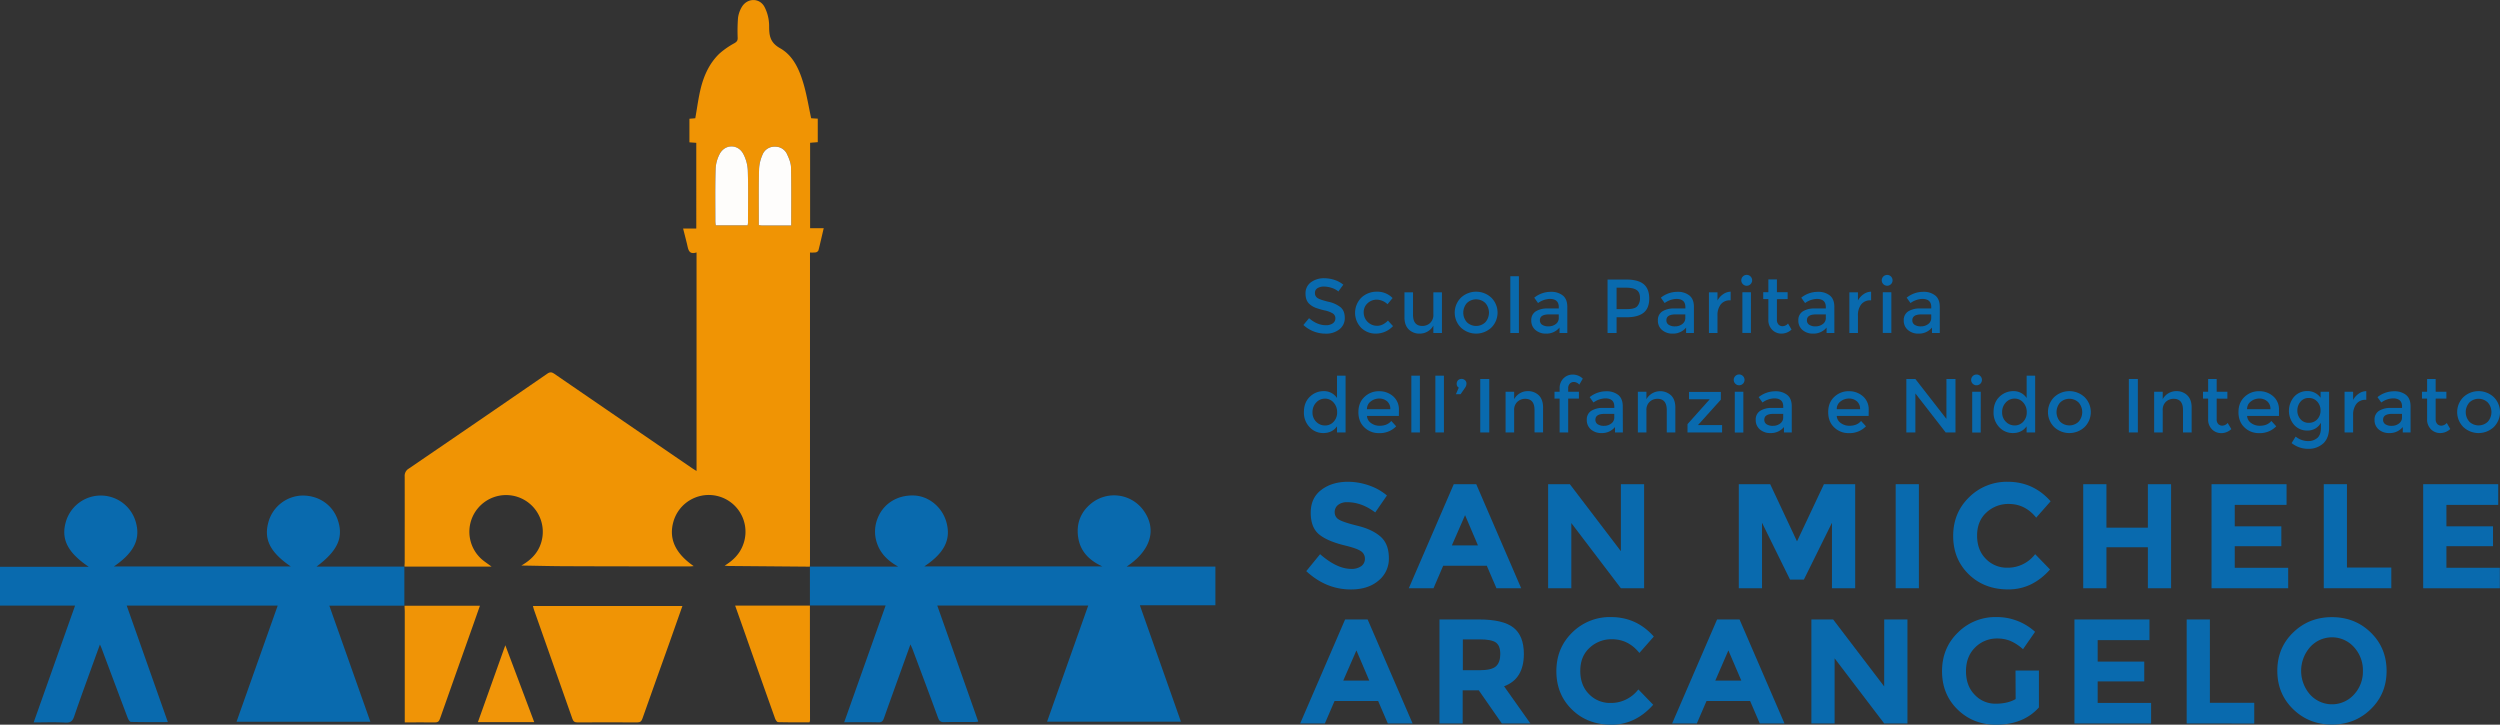 <svg id="Livello_1" data-name="Livello 1" xmlns="http://www.w3.org/2000/svg" viewBox="0 0 1707.83 495.06"><rect x="0" y="0" width="1707.83" height="495.06" fill="#333333" stroke="none"/><defs><style>.cls-1{fill:#f09404;}.cls-2{fill:#096aae;}.cls-3{fill:#f09405;}.cls-4{fill:#f09406;}.cls-5{fill:#f19508;}.cls-6{fill:#fefdfb;}.cls-7{fill:#fefdfc;}</style></defs><title>logo</title><path class="cls-1" d="M314,574c.07-1.1.18-2.2.18-3.29,0-19.42.05-38.84,0-58.25a5.66,5.66,0,0,1,2.74-5.43q47.43-32.33,94.7-64.89c2-1.36,3.15-1,4.9.17q46.9,32.21,93.88,64.32c.89.61,1.82,1.17,3.15,2V359.32c-5.44,1.78-5.66-2.25-6.5-5.69s-1.72-6.85-2.68-10.63h9V284.45l-4.68-.34V268l4-.34c1.27-7.11,2.12-14,3.81-20.74,2.21-8.8,6-17,12.67-23.41a54.68,54.68,0,0,1,10.3-7.15c1.58-.93,2.2-1.75,2.18-3.54a120.92,120.92,0,0,1,.22-13.6,19.29,19.29,0,0,1,2.54-7.46c3.71-6.38,12.28-6.55,15.65,0a28.64,28.64,0,0,1,3.08,12.68c0,6.64.5,11.45,7.53,15.41,9.33,5.27,13.45,15.4,16.31,25.46,2,7.2,3.22,14.65,4.87,22.36l4.51.26V284l-5.23.42v58.33h9.3c-1.26,5.37-2.35,10.3-3.61,15.18a2.62,2.62,0,0,1-1.83,1.37,21.73,21.73,0,0,1-3.94.07V569.67c0,1.44,0,2.88-.08,4.32l0,0-54.2-.46a22.3,22.3,0,0,1-4-.26c5.57-3.39,10-7.65,12.4-13.77A25.1,25.1,0,1,0,497.82,543c-3.4,11.7,1,21.73,13.79,30.61-1.16.09-1.95.19-2.74.19-27.6,0-55.21,0-82.82-.12-10.74,0-21.48-.31-32.22-.47l.05,0c7.47-4.24,12.78-10.06,14.29-18.88A25.08,25.08,0,1,0,366.89,569c1.83,1.58,3.88,2.9,6.62,4.93H314ZM548.43,340.8a11.52,11.52,0,0,0,.26-1.62c0-12,.26-23.92-.13-35.87A26.74,26.74,0,0,0,545.47,292c-3.64-6.77-12.41-6.73-16.07,0a24,24,0,0,0-2.82,10.4c-.36,11.95-.17,23.92-.17,35.88a22.92,22.92,0,0,0,.28,2.54Zm29.78.1c0-13.55.15-26.6-.12-39.64-.07-3-1.32-6.06-2.6-8.82a8.77,8.77,0,0,0-8.47-5.38,8.67,8.67,0,0,0-8.4,5.48,27.33,27.33,0,0,0-2.34,9.55c-.32,10.62-.17,21.25-.2,31.88v6.68c1,.11,1.62.24,2.26.25C564.85,340.91,571.36,340.9,578.21,340.9Z" transform="translate(-37.72 -186.88)"/><path class="cls-2" d="M591,600.58V573.94l0,0H651.3c-7-3.89-12.38-9-14.74-16.79a24.14,24.14,0,0,1,.38-15.37c3.67-10.48,13.45-16.85,25.14-16.41,10.13.38,19.28,7.89,22.15,18.19,3.29,11.8-1.27,21.07-15.11,30.25H790.77c-9.29-4.24-15.15-10.54-16.52-19.92s1.68-17.33,9.18-23.3a24.8,24.8,0,0,1,35.41,4.91c9.37,12.88,5.2,27.39-11.49,38.46H868v26.4H816.39c9.41,26.68,18.68,52.93,28.07,79.53H753l28.12-79.34H678c9.36,26.48,18.64,52.73,28,79.29a26.75,26.75,0,0,1-2.67.28c-6.87,0-13.76-.11-20.63.08-2.48.07-3.4-.87-4.2-3.07-5.67-15.52-11.49-31-17.28-46.45-.37-1-.84-2-1.55-3.58l-7.64,21.21c-3.49,9.7-7,19.38-10.43,29.11-.72,2.08-1.57,3-3.94,2.92-7.53-.18-15.05-.07-23.24-.07l28.31-79.78H591Z" transform="translate(-37.72 -186.88)"/><path class="cls-2" d="M314,600.61H262.68c9.38,26.51,18.67,52.77,28.06,79.33H199.29l28.13-79.34H124.29c9.37,26.56,18.65,52.83,28.09,79.57-8.65,0-16.92.08-25.19-.12-.78,0-1.82-1.67-2.23-2.75-6-15.86-11.93-31.75-17.89-47.64-.22-.6-.51-1.17-1.09-2.49-2.21,6.1-4.2,11.54-6.16,17-3.83,10.63-7.76,21.24-11.39,32-1.07,3.15-2.34,4.54-6,4.34-7-.39-14.12-.12-21.72-.12,9.51-26.83,18.83-53.1,28.29-79.8H37.72V574.06H98.3c-14.78-10-19.19-19.32-15.36-31.49a24.85,24.85,0,0,1,47.36.29c3.68,12-.69,21.33-14.79,31H236.38c-14.43-9.89-18.74-18.82-15.1-31A24.69,24.69,0,0,1,244,525.41c11.32-.21,20.89,6.27,24.42,16.53,4.14,12,.1,21.16-14.48,32H314l-.05,0q0,13.37,0,26.73Z" transform="translate(-37.72 -186.88)"/><path class="cls-3" d="M503.89,600.86c-3.09,8.76-6,17.21-9.05,25.65-6.07,17-12.19,34-18.19,51.07-.69,1.95-1.44,2.83-3.67,2.81-13.53-.11-27.07-.09-40.61,0-2,0-2.95-.52-3.63-2.46q-13.08-37.35-26.31-74.66c-.25-.7-.4-1.44-.65-2.4Z" transform="translate(-37.72 -186.88)"/><path class="cls-4" d="M314,600.66h51.58c-1.69,4.82-3.22,9.18-4.76,13.54-7.52,21.2-15.08,42.39-22.52,63.62-.66,1.9-1.48,2.6-3.51,2.57-6.73-.13-13.46,0-20.57,0v-3.91q0-36.09,0-72.19c0-1.21-.1-2.42-.16-3.63Z" transform="translate(-37.72 -186.88)"/><path class="cls-3" d="M591,600.54q0,39.24.07,78.48a7.11,7.11,0,0,1-.34,1.3c-7.11,0-14.29.07-21.45-.12-.74,0-1.74-1.51-2.09-2.51q-10.49-29.43-20.83-58.9c-2.05-5.83-4.12-11.66-6.44-18.21H591Z" transform="translate(-37.72 -186.88)"/><path class="cls-5" d="M402.67,680.18H364.19l18.73-52.51Z" transform="translate(-37.72 -186.88)"/><polygon class="cls-1" points="356.11 386.34 356.03 386.57 356.16 386.39 356.11 386.34"/><path class="cls-6" d="M548.43,340.8H526.69a22.92,22.92,0,0,1-.28-2.54c0-12-.19-23.93.17-35.88A24,24,0,0,1,529.4,292c3.66-6.76,12.43-6.8,16.07,0a26.74,26.74,0,0,1,3.09,11.36c.39,11.95.14,23.91.13,35.87A11.52,11.52,0,0,1,548.43,340.8Z" transform="translate(-37.72 -186.88)"/><path class="cls-7" d="M578.21,340.9c-6.85,0-13.36,0-19.87,0-.64,0-1.28-.14-2.26-.25V334c0-10.63-.12-21.26.2-31.88a27.33,27.33,0,0,1,2.34-9.55,8.67,8.67,0,0,1,8.4-5.48,8.77,8.77,0,0,1,8.47,5.38c1.28,2.76,2.53,5.85,2.6,8.82C578.36,314.3,578.21,327.35,578.21,340.9Z" transform="translate(-37.72 -186.88)"/><path class="cls-2" d="M942.14,382.64a8,8,0,0,0-4.41,1.1,3.66,3.66,0,0,0-1.73,3.32,3.85,3.85,0,0,0,1.73,3.39c1.15.79,3.59,1.63,7.34,2.54a20.14,20.14,0,0,1,8.47,3.81q2.84,2.46,2.84,7.24a9.6,9.6,0,0,1-3.6,7.76,14.37,14.37,0,0,1-9.46,3,22.21,22.21,0,0,1-15.21-5.91l3.87-4.65q5.53,4.81,11.5,4.81a7.84,7.84,0,0,0,4.72-1.28,4,4,0,0,0,1.76-3.4,3.8,3.8,0,0,0-1.65-3.29,17.35,17.35,0,0,0-5.67-2.14,52.63,52.63,0,0,1-6.12-1.78,13.63,13.63,0,0,1-3.71-2.12q-3.24-2.44-3.24-7.52a9.15,9.15,0,0,1,3.69-7.81,14.81,14.81,0,0,1,9.12-2.75,22.06,22.06,0,0,1,7,1.15,18.39,18.39,0,0,1,6,3.24L952,386a12.55,12.55,0,0,0-4.39-2.4A16.77,16.77,0,0,0,942.14,382.64Z" transform="translate(-37.72 -186.88)"/><path class="cls-2" d="M977.6,414.78a14,14,0,0,1-10-3.95,14.67,14.67,0,0,1,.18-20.69,15.17,15.17,0,0,1,10.64-4,14.46,14.46,0,0,1,10.61,4.34l-3.45,4.23a11.12,11.12,0,0,0-7.27-3.13A9.17,9.17,0,0,0,972,394a8.07,8.07,0,0,0-2.69,6.27,9.12,9.12,0,0,0,9.22,9.17q3.9,0,7.35-3.56l3.45,3.77A16,16,0,0,1,977.6,414.78Z" transform="translate(-37.72 -186.88)"/><path class="cls-2" d="M1016.9,401.61V386.56h5.85v27.8h-5.85v-5.07a10.51,10.51,0,0,1-9.25,5.49,10.3,10.3,0,0,1-7.6-2.88c-1.94-1.91-2.9-4.68-2.9-8.3v-17H1003v15.26q0,7.68,6.37,7.68a7.67,7.67,0,0,0,5.28-2A7.47,7.47,0,0,0,1016.9,401.61Z" transform="translate(-37.72 -186.88)"/><path class="cls-2" d="M1056.56,410.62a15.21,15.21,0,0,1-20.9,0,14.44,14.44,0,0,1,0-20.32,15.21,15.21,0,0,1,20.9,0,14.41,14.41,0,0,1,0,20.32Zm-16.75-3.6a9.11,9.11,0,0,0,12.6,0,9.92,9.92,0,0,0,0-13.12,9.11,9.11,0,0,0-12.6,0,9.92,9.92,0,0,0,0,13.12Z" transform="translate(-37.72 -186.88)"/><path class="cls-2" d="M1075.33,414.36h-5.86V375.58h5.86Z" transform="translate(-37.72 -186.88)"/><path class="cls-2" d="M1108.4,414.36h-5.33v-3.71a11.44,11.44,0,0,1-9.25,4.13,10.59,10.59,0,0,1-7.18-2.46,8.21,8.21,0,0,1-2.85-6.56,6.91,6.91,0,0,1,3-6.14,14.52,14.52,0,0,1,8.21-2h7.57v-1q0-5.54-6.16-5.54a14.47,14.47,0,0,0-8,2.82l-2.61-3.66a18,18,0,0,1,11.49-4,12.47,12.47,0,0,1,8,2.48c2.08,1.66,3.11,4.26,3.11,7.82ZM1102.55,404v-2.35H1096c-4.22,0-6.33,1.33-6.33,4a3.54,3.54,0,0,0,1.57,3.11,7.63,7.63,0,0,0,4.37,1.07,7.93,7.93,0,0,0,4.88-1.56A5,5,0,0,0,1102.55,404Z" transform="translate(-37.72 -186.88)"/><path class="cls-2" d="M1160.56,381q3.81,3.18,3.81,9.82t-3.89,9.72q-3.9,3.09-11.94,3.09h-6.48v10.71h-6.17V377.83h12.54Q1156.74,377.83,1160.56,381Zm-4.36,15.08a8.11,8.11,0,0,0,1.85-5.75c0-2.53-.78-4.31-2.35-5.36s-4-1.57-7.37-1.57h-6.27v14.64h7.16C1152.63,398.06,1155,397.4,1156.2,396.1Z" transform="translate(-37.72 -186.88)"/><path class="cls-2" d="M1194.89,414.36h-5.33v-3.71a11.44,11.44,0,0,1-9.25,4.13,10.59,10.59,0,0,1-7.18-2.46,8.21,8.21,0,0,1-2.85-6.56,6.91,6.91,0,0,1,3-6.14,14.52,14.52,0,0,1,8.21-2h7.57v-1q0-5.54-6.16-5.54a14.47,14.47,0,0,0-8,2.82l-2.61-3.66a18,18,0,0,1,11.49-4,12.47,12.47,0,0,1,8,2.48c2.08,1.66,3.11,4.26,3.11,7.82ZM1189,404v-2.35h-6.58c-4.22,0-6.33,1.33-6.33,4a3.54,3.54,0,0,0,1.57,3.11,7.62,7.62,0,0,0,4.36,1.07,7.94,7.94,0,0,0,4.89-1.56A5,5,0,0,0,1189,404Z" transform="translate(-37.72 -186.88)"/><path class="cls-2" d="M1219.72,392.05a7.78,7.78,0,0,0-6.54,2.82,12,12,0,0,0-2.19,7.58v11.91h-5.85v-27.8H1211v5.59a12.06,12.06,0,0,1,3.84-4.28,9.27,9.27,0,0,1,5.15-1.73l0,5.91Z" transform="translate(-37.72 -186.88)"/><path class="cls-2" d="M1228.34,381a3.71,3.71,0,1,1,5.23,0,3.61,3.61,0,0,1-2.62,1.1A3.57,3.57,0,0,1,1228.34,381Zm5.49,33.34H1228v-27.8h5.86Z" transform="translate(-37.72 -186.88)"/><path class="cls-2" d="M1251.59,391.26v14.11a4.55,4.55,0,0,0,1.05,3.16,3.68,3.68,0,0,0,2.93,1.18,5,5,0,0,0,3.6-1.83l2.41,4.13a10,10,0,0,1-6.83,2.77,8.75,8.75,0,0,1-6.37-2.59,9.31,9.31,0,0,1-2.64-7v-14h-3.5v-4.7h3.5v-8.73h5.85v8.73h7.32v4.7Z" transform="translate(-37.72 -186.88)"/><path class="cls-2" d="M1290.84,414.36h-5.33v-3.71a11.44,11.44,0,0,1-9.25,4.13,10.57,10.57,0,0,1-7.18-2.46,8.21,8.21,0,0,1-2.85-6.56,6.91,6.91,0,0,1,3-6.14,14.49,14.49,0,0,1,8.2-2H1285v-1q0-5.54-6.17-5.54a14.42,14.42,0,0,0-8,2.82l-2.62-3.66a18,18,0,0,1,11.5-4,12.49,12.49,0,0,1,8,2.48c2.07,1.66,3.11,4.26,3.11,7.82ZM1285,404v-2.35h-6.59c-4.21,0-6.32,1.33-6.32,4a3.52,3.52,0,0,0,1.57,3.11,7.6,7.6,0,0,0,4.36,1.07,8,8,0,0,0,4.89-1.56A5,5,0,0,0,1285,404Z" transform="translate(-37.72 -186.88)"/><path class="cls-2" d="M1315.66,392.05a7.76,7.76,0,0,0-6.53,2.82,12,12,0,0,0-2.19,7.58v11.91h-5.86v-27.8h5.86v5.59a12.06,12.06,0,0,1,3.84-4.28,9.25,9.25,0,0,1,5.15-1.73l0,5.91Z" transform="translate(-37.72 -186.88)"/><path class="cls-2" d="M1324.29,381a3.69,3.69,0,1,1,5.22-5.23,3.69,3.69,0,1,1-5.22,5.23Zm5.48,33.34h-5.85v-27.8h5.85Z" transform="translate(-37.72 -186.88)"/><path class="cls-2" d="M1362.85,414.36h-5.33v-3.71a11.44,11.44,0,0,1-9.25,4.13,10.59,10.59,0,0,1-7.18-2.46,8.21,8.21,0,0,1-2.85-6.56,6.91,6.91,0,0,1,3-6.14,14.51,14.51,0,0,1,8.2-2h7.58v-1c0-3.69-2-5.54-6.17-5.54a14.45,14.45,0,0,0-8,2.82l-2.62-3.66a18,18,0,0,1,11.5-4,12.47,12.47,0,0,1,8,2.48c2.08,1.66,3.11,4.26,3.11,7.82ZM1357,404v-2.35h-6.58c-4.22,0-6.33,1.33-6.33,4a3.52,3.52,0,0,0,1.57,3.11,7.6,7.6,0,0,0,4.36,1.07,7.94,7.94,0,0,0,4.89-1.56A5,5,0,0,0,1357,404Z" transform="translate(-37.72 -186.88)"/><path class="cls-2" d="M932.4,478.75a14.23,14.23,0,0,1-3.92-10.46q0-6.48,4-10.34a13.35,13.35,0,0,1,9.59-3.87,10.55,10.55,0,0,1,9,4.7V443.52h5.86V482.3h-5.86v-4.18q-3.24,4.59-9.46,4.6A12.52,12.52,0,0,1,932.4,478.75Zm1.93-10.22a8.68,8.68,0,0,0,2.56,6.5,8.29,8.29,0,0,0,6,2.51,7.75,7.75,0,0,0,5.85-2.53,9,9,0,0,0,2.41-6.51,9.48,9.48,0,0,0-2.41-6.63,7.63,7.63,0,0,0-5.9-2.67,8,8,0,0,0-6,2.67A9.33,9.33,0,0,0,934.33,468.53Z" transform="translate(-37.72 -186.88)"/><path class="cls-2" d="M993.33,471H971.54a6.31,6.31,0,0,0,2.77,4.88,9.71,9.71,0,0,0,5.85,1.86c3.49,0,6.13-1.1,8-3.29l3.34,3.66a15.56,15.56,0,0,1-11.71,4.65,13.9,13.9,0,0,1-10-3.9q-4.11-3.88-4.1-10.45T969.87,458a14,14,0,0,1,9.85-3.87,14.27,14.27,0,0,1,9.64,3.42,11.79,11.79,0,0,1,4,9.43Zm-21.79-4.6h15.94a6.68,6.68,0,0,0-2.2-5.38,8,8,0,0,0-5.41-1.88,9.24,9.24,0,0,0-5.77,2A6.3,6.3,0,0,0,971.54,466.36Z" transform="translate(-37.72 -186.88)"/><path class="cls-2" d="M1007.7,482.3h-5.85V443.52h5.85Z" transform="translate(-37.72 -186.88)"/><path class="cls-2" d="M1024.11,482.3h-5.85V443.52h5.85Z" transform="translate(-37.72 -186.88)"/><path class="cls-2" d="M1034.25,451.67a2.7,2.7,0,0,1-1.41-2.48,3.39,3.39,0,0,1,.94-2.56,3.24,3.24,0,0,1,2.35-.91,3.37,3.37,0,0,1,2.38.89,3,3,0,0,1,1,2.32,4.85,4.85,0,0,1-.94,2.8l-3.08,4.44h-3.19Z" transform="translate(-37.72 -186.88)"/><path class="cls-2" d="M1048.93,445.77h6.17V482.3h-6.17Z" transform="translate(-37.72 -186.88)"/><path class="cls-2" d="M1072.08,467.25V482.3h-5.85V454.5h5.85v5.07a10.54,10.54,0,0,1,9.25-5.49,10.37,10.37,0,0,1,7.61,2.87q2.89,2.88,2.9,8.31v17H1086V467q0-7.68-6.38-7.68a7.67,7.67,0,0,0-5.28,2A7.47,7.47,0,0,0,1072.08,467.25Z" transform="translate(-37.72 -186.88)"/><path class="cls-2" d="M1109,452.2v2.3h7.32v4.7H1109v23.1h-5.85V459.2h-3.5v-4.7h3.5v-2.15a9.31,9.31,0,0,1,2.64-7,8.75,8.75,0,0,1,6.37-2.59,10,10,0,0,1,6.82,2.77l-2.4,4.13a5,5,0,0,0-3.61-1.83,3.68,3.68,0,0,0-2.92,1.18A4.55,4.55,0,0,0,1109,452.2Z" transform="translate(-37.72 -186.88)"/><path class="cls-2" d="M1146.35,482.3H1141v-3.71a11.45,11.45,0,0,1-9.25,4.13,10.6,10.6,0,0,1-7.19-2.46,8.22,8.22,0,0,1-2.85-6.56,6.91,6.91,0,0,1,3-6.14,14.52,14.52,0,0,1,8.21-2h7.58v-1q0-5.53-6.17-5.54a14.47,14.47,0,0,0-8.05,2.82l-2.61-3.66a18,18,0,0,1,11.5-4,12.51,12.51,0,0,1,8,2.48q3.1,2.49,3.11,7.81ZM1140.49,472V469.6h-6.58c-4.22,0-6.32,1.32-6.32,4a3.53,3.53,0,0,0,1.56,3.11,7.63,7.63,0,0,0,4.37,1.07,7.87,7.87,0,0,0,4.88-1.57A5,5,0,0,0,1140.49,472Z" transform="translate(-37.72 -186.88)"/><path class="cls-2" d="M1162.44,467.25V482.3h-5.85V454.5h5.85v5.07A10.92,10.92,0,0,1,1179.3,457q2.9,2.88,2.9,8.31v17h-5.86V467q0-7.68-6.37-7.68a7.67,7.67,0,0,0-5.28,2A7.47,7.47,0,0,0,1162.44,467.25Z" transform="translate(-37.72 -186.88)"/><path class="cls-2" d="M1191.55,459.62v-5h21.74v5.28l-15.62,17.35h16.46v5.07h-23.62v-5.7l15.2-17Z" transform="translate(-37.72 -186.88)"/><path class="cls-2" d="M1223.17,449a3.69,3.69,0,1,1,5.22-5.23,3.69,3.69,0,1,1-5.22,5.23Zm5.48,33.34h-5.85V454.5h5.85Z" transform="translate(-37.72 -186.88)"/><path class="cls-2" d="M1261.73,482.3h-5.33v-3.71a11.44,11.44,0,0,1-9.25,4.13,10.59,10.59,0,0,1-7.18-2.46,8.22,8.22,0,0,1-2.85-6.56,6.91,6.91,0,0,1,3-6.14,14.52,14.52,0,0,1,8.21-2h7.57v-1q0-5.53-6.16-5.54a14.47,14.47,0,0,0-8,2.82l-2.61-3.66a18,18,0,0,1,11.49-4,12.52,12.52,0,0,1,8,2.48q3.11,2.49,3.1,7.81ZM1255.88,472V469.6h-6.58q-6.33,0-6.33,4a3.54,3.54,0,0,0,1.57,3.11,7.63,7.63,0,0,0,4.37,1.07,7.87,7.87,0,0,0,4.88-1.57A5,5,0,0,0,1255.88,472Z" transform="translate(-37.72 -186.88)"/><path class="cls-2" d="M1314.25,471h-21.79a6.31,6.31,0,0,0,2.77,4.88,9.71,9.71,0,0,0,5.85,1.86q5.24,0,8-3.29l3.34,3.66a15.54,15.54,0,0,1-11.7,4.65,13.93,13.93,0,0,1-10-3.9q-4.1-3.88-4.1-10.45t4.18-10.42a14,14,0,0,1,9.85-3.87,14.27,14.27,0,0,1,9.64,3.42,11.79,11.79,0,0,1,4,9.43Zm-21.79-4.6h15.94a6.7,6.7,0,0,0-2.19-5.38,8,8,0,0,0-5.41-1.88,9.24,9.24,0,0,0-5.78,2A6.33,6.33,0,0,0,1292.46,466.36Z" transform="translate(-37.72 -186.88)"/><path class="cls-2" d="M1367.4,445.77h6.17V482.3h-6.69l-20.7-26.65V482.3H1340V445.77h6.16l21.22,27.28Z" transform="translate(-37.72 -186.88)"/><path class="cls-2" d="M1385.33,449a3.69,3.69,0,1,1,6.32-2.62,3.7,3.7,0,0,1-6.32,2.62Zm5.48,33.34H1385V454.5h5.85Z" transform="translate(-37.72 -186.88)"/><path class="cls-2" d="M1403.51,478.75a14.27,14.27,0,0,1-3.92-10.46q0-6.48,4-10.34a13.35,13.35,0,0,1,9.59-3.87,10.56,10.56,0,0,1,9,4.7V443.52H1428V482.3h-5.85v-4.18q-3.24,4.59-9.46,4.6A12.55,12.55,0,0,1,1403.51,478.75Zm1.94-10.22A8.68,8.68,0,0,0,1408,475a8.27,8.27,0,0,0,6,2.51,7.75,7.75,0,0,0,5.85-2.53,9.09,9.09,0,0,0,2.4-6.51,9.52,9.52,0,0,0-2.4-6.63,7.64,7.64,0,0,0-5.91-2.67,8,8,0,0,0-6,2.67A9.32,9.32,0,0,0,1405.45,468.53Z" transform="translate(-37.72 -186.88)"/><path class="cls-2" d="M1461.83,478.56a15.21,15.21,0,0,1-20.9,0,14.45,14.45,0,0,1,0-20.33,15.23,15.23,0,0,1,20.9,0,14.43,14.43,0,0,1,0,20.33Zm-16.75-3.6a9.11,9.11,0,0,0,12.6,0,9.92,9.92,0,0,0,0-13.12,9.08,9.08,0,0,0-12.6,0,9.92,9.92,0,0,0,0,13.12Z" transform="translate(-37.72 -186.88)"/><path class="cls-2" d="M1492,445.77h6.16V482.3H1492Z" transform="translate(-37.72 -186.88)"/><path class="cls-2" d="M1515.14,467.25V482.3h-5.85V454.5h5.85v5.07a10.51,10.51,0,0,1,9.25-5.49A10.35,10.35,0,0,1,1532,457c1.94,1.92,2.9,4.69,2.9,8.31v17H1529V467q0-7.68-6.38-7.68a7.63,7.63,0,0,0-5.27,2A7.47,7.47,0,0,0,1515.14,467.25Z" transform="translate(-37.72 -186.88)"/><path class="cls-2" d="M1552,459.2v14.11a4.57,4.57,0,0,0,1,3.16,3.68,3.68,0,0,0,2.92,1.18,5,5,0,0,0,3.61-1.83L1562,480a10,10,0,0,1-6.82,2.77,8.79,8.79,0,0,1-6.37-2.59,9.32,9.32,0,0,1-2.64-7V459.2h-3.5v-4.7h3.5v-8.73H1552v8.73h7.32v4.7Z" transform="translate(-37.72 -186.88)"/><path class="cls-2" d="M1594.57,471h-21.79a6.31,6.31,0,0,0,2.77,4.88,9.71,9.71,0,0,0,5.85,1.86q5.24,0,7.95-3.29l3.34,3.66a15.54,15.54,0,0,1-11.7,4.65,13.91,13.91,0,0,1-10-3.9q-4.11-3.88-4.1-10.45t4.18-10.42a14,14,0,0,1,9.85-3.87,14.27,14.27,0,0,1,9.64,3.42,11.79,11.79,0,0,1,4,9.43Zm-21.79-4.6h15.94a6.7,6.7,0,0,0-2.19-5.38,8,8,0,0,0-5.41-1.88,9.24,9.24,0,0,0-5.78,2A6.3,6.3,0,0,0,1572.78,466.36Z" transform="translate(-37.72 -186.88)"/><path class="cls-2" d="M1628.8,454.5v24.25q0,7.37-4,11.05a14.6,14.6,0,0,1-10.27,3.68,18,18,0,0,1-11.34-3.92l2.77-4.44a13.52,13.52,0,0,0,8.23,3.08,9.58,9.58,0,0,0,6.58-2.14q2.43-2.15,2.43-6.84v-3.56a9.92,9.92,0,0,1-3.74,3.92A10.33,10.33,0,0,1,1614,481a11.79,11.79,0,0,1-9.09-3.86,14.8,14.8,0,0,1,0-19.23,11.77,11.77,0,0,1,9.07-3.87,10.73,10.73,0,0,1,9,4.55V454.5Zm-21.68,12.83a8.79,8.79,0,0,0,2.11,5.9,7.09,7.09,0,0,0,5.7,2.48,7.54,7.54,0,0,0,5.8-2.4,8.48,8.48,0,0,0,2.22-6,8.72,8.72,0,0,0-2.25-6.07,7.47,7.47,0,0,0-5.8-2.48,7,7,0,0,0-5.67,2.56A9.11,9.11,0,0,0,1607.12,467.33Z" transform="translate(-37.72 -186.88)"/><path class="cls-2" d="M1653.94,460a7.74,7.74,0,0,0-6.53,2.83,12,12,0,0,0-2.2,7.57V482.3h-5.85V454.5h5.85v5.59a12.18,12.18,0,0,1,3.84-4.29,9.26,9.26,0,0,1,5.15-1.72l0,5.9Z" transform="translate(-37.72 -186.88)"/><path class="cls-2" d="M1684.46,482.3h-5.33v-3.71a11.44,11.44,0,0,1-9.25,4.13,10.62,10.62,0,0,1-7.19-2.46,8.21,8.21,0,0,1-2.84-6.56,6.91,6.91,0,0,1,3-6.14,14.49,14.49,0,0,1,8.2-2h7.58v-1q0-5.53-6.17-5.54a14.47,14.47,0,0,0-8,2.82l-2.61-3.66a18,18,0,0,1,11.5-4,12.49,12.49,0,0,1,8,2.48q3.11,2.49,3.11,7.81ZM1678.61,472V469.6H1672q-6.32,0-6.32,4a3.52,3.52,0,0,0,1.57,3.11,7.6,7.6,0,0,0,4.36,1.07,7.92,7.92,0,0,0,4.89-1.57A5,5,0,0,0,1678.61,472Z" transform="translate(-37.72 -186.88)"/><path class="cls-2" d="M1701.6,459.2v14.11a4.57,4.57,0,0,0,1.05,3.16,3.68,3.68,0,0,0,2.92,1.18,5,5,0,0,0,3.61-1.83l2.4,4.13a10,10,0,0,1-6.82,2.77,8.79,8.79,0,0,1-6.37-2.59,9.32,9.32,0,0,1-2.64-7V459.2h-3.5v-4.7h3.5v-8.73h5.85v8.73h7.32v4.7Z" transform="translate(-37.72 -186.88)"/><path class="cls-2" d="M1741.37,478.56a15.21,15.21,0,0,1-20.9,0,14.45,14.45,0,0,1,0-20.33,15.23,15.23,0,0,1,20.9,0,14.45,14.45,0,0,1,0,20.33Zm-16.75-3.6a9.11,9.11,0,0,0,12.6,0,9.92,9.92,0,0,0,0-13.12,9.08,9.08,0,0,0-12.6,0,9.92,9.92,0,0,0,0,13.12Z" transform="translate(-37.72 -186.88)"/><path class="cls-2" d="M951.77,531.83a6.16,6.16,0,0,0-2.28,5,5.63,5.63,0,0,0,2.79,4.93q2.81,1.83,12.92,4.32t15.71,7.47q5.58,5,5.59,14.54a19.18,19.18,0,0,1-7.17,15.51q-7.17,6-18.86,5.95-16.87,0-30.4-12.51l9.45-11.59Q951,575.5,960.77,575.51a11.19,11.19,0,0,0,6.87-1.88,6.05,6.05,0,0,0,2.49-5.09,5.91,5.91,0,0,0-2.65-5.08q-2.64-1.89-10.47-3.82-12.4-2.94-18.15-7.67t-5.74-14.85q0-10.11,7.27-15.61T958.54,516a43.81,43.81,0,0,1,14.23,2.44,38.27,38.27,0,0,1,12.41,6.92l-8,11.59q-9.24-7-19.11-7A9.6,9.6,0,0,0,951.77,531.83Z" transform="translate(-37.72 -186.88)"/><path class="cls-2" d="M1060,588.73l-6.61-15.36h-29.79L1017,588.73h-16.88l30.71-71.08h15.36l30.7,71.08Zm-21.45-49.93-9,20.64h17.8Z" transform="translate(-37.72 -186.88)"/><path class="cls-2" d="M1145,517.65h15.86v71.08H1145l-33.86-44.54v44.54H1095.3V517.65h14.84L1145,563.41Z" transform="translate(-37.72 -186.88)"/><path class="cls-2" d="M1289.2,544,1270,582.83h-9.45L1241.41,544v44.74h-15.86V517.65H1247l18.31,39.05,18.4-39.05h21.35v71.08H1289.2Z" transform="translate(-37.72 -186.88)"/><path class="cls-2" d="M1332.72,517.65h15.86v71.08h-15.86Z" transform="translate(-37.72 -186.88)"/><path class="cls-2" d="M1408.88,574.69a23.42,23.42,0,0,0,19.12-9.25l10.16,10.47q-12.09,13.64-28.52,13.63t-27.05-10.37Q1372,568.79,1372,553t10.83-26.38A36.48,36.48,0,0,1,1409.29,516q17.48,0,29.28,13.32l-9.86,11.19q-7.53-9.36-18.71-9.36a21.77,21.77,0,0,0-15.3,5.85q-6.36,5.85-6.36,15.76t6,15.91A19.81,19.81,0,0,0,1408.88,574.69Z" transform="translate(-37.72 -186.88)"/><path class="cls-2" d="M1505,517.65h15.86v71.08H1505v-28H1476.7v28h-15.86V517.65h15.86v29.69H1505Z" transform="translate(-37.72 -186.88)"/><path class="cls-2" d="M1599.74,517.65v14.13h-35.39v14.65h31.83V560h-31.83v14.74h36.5v14h-52.36V517.65Z" transform="translate(-37.72 -186.88)"/><path class="cls-2" d="M1625.16,588.73V517.65H1641v56.94h30.3v14.14Z" transform="translate(-37.72 -186.88)"/><path class="cls-2" d="M1744.33,517.65v14.13h-35.39v14.65h31.83V560h-31.83v14.74h36.5v14h-52.36V517.65Z" transform="translate(-37.72 -186.88)"/><path class="cls-2" d="M985.79,681.12l-6.61-15.35H949.39l-6.61,15.35H925.9l30.7-71.07H972l30.71,71.07ZM964.33,631.2l-9,20.64h17.8Z" transform="translate(-37.72 -186.88)"/><path class="cls-2" d="M1078.72,633.64q0,17.08-13.52,22.06l18,25.42h-19.52l-15.76-22.67h-11v22.67h-15.86V610.05H1048q16.56,0,23.64,5.59T1078.72,633.64Zm-19.11,8.44c2-1.76,3-4.56,3-8.39s-1-6.46-3-7.88-5.6-2.14-10.68-2.14h-11.9v21.05h11.59Q1056.67,644.72,1059.61,642.08Z" transform="translate(-37.72 -186.88)"/><path class="cls-2" d="M1137.8,667.09a23.42,23.42,0,0,0,19.12-9.25l10.16,10.47q-12.09,13.63-28.52,13.63t-27-10.37q-10.63-10.38-10.63-26.19T1111.72,619a36.48,36.48,0,0,1,26.49-10.58q17.49,0,29.28,13.32l-9.86,11.19q-7.53-9.36-18.71-9.36a21.77,21.77,0,0,0-15.3,5.85q-6.36,5.85-6.36,15.76t6,15.91A19.81,19.81,0,0,0,1137.8,667.09Z" transform="translate(-37.72 -186.88)"/><path class="cls-2" d="M1239.89,681.12l-6.61-15.35h-29.79l-6.61,15.35H1180l30.71-71.07h15.35l30.71,71.07Zm-21.46-49.92-8.94,20.64h17.79Z" transform="translate(-37.72 -186.88)"/><path class="cls-2" d="M1324.89,610.05h15.87v71.07h-15.87L1291,636.59v44.53h-15.87V610.05H1290l34.87,45.76Z" transform="translate(-37.72 -186.88)"/><path class="cls-2" d="M1414.58,644.93h16v25.21q-10.57,11.8-29.28,11.8-15.66,0-26.29-10.37t-10.62-26.19q0-15.81,10.83-26.38a36,36,0,0,1,26.13-10.58,38.67,38.67,0,0,1,26.59,10.07l-8.24,11.89a31.7,31.7,0,0,0-8.79-5.74,23.64,23.64,0,0,0-8.7-1.58,20.82,20.82,0,0,0-15.25,6.16q-6.21,6.15-6.2,16.21t6,16.12a19.2,19.2,0,0,0,14.18,6.05q8.24,0,13.73-3.15Z" transform="translate(-37.72 -186.88)"/><path class="cls-2" d="M1506.09,610.05v14.13h-35.38v14.64h31.82v13.53h-31.82v14.74h36.5v14h-52.37V610.05Z" transform="translate(-37.72 -186.88)"/><path class="cls-2" d="M1531.51,681.12V610.05h15.86V667h30.3v14.13Z" transform="translate(-37.72 -186.88)"/><path class="cls-2" d="M1657.29,671.31q-10.79,10.53-26.54,10.53t-26.54-10.53q-10.77-10.51-10.78-26.18T1604.21,619q10.79-10.53,26.54-10.53T1657.29,619q10.77,10.51,10.78,26.18T1657.29,671.31Zm-5.39-26.13a23.26,23.26,0,0,0-6.1-16.22,20.12,20.12,0,0,0-30,0,24.55,24.55,0,0,0,0,32.39,20.22,20.22,0,0,0,30,0A23.06,23.06,0,0,0,1651.9,645.18Z" transform="translate(-37.72 -186.88)"/></svg>